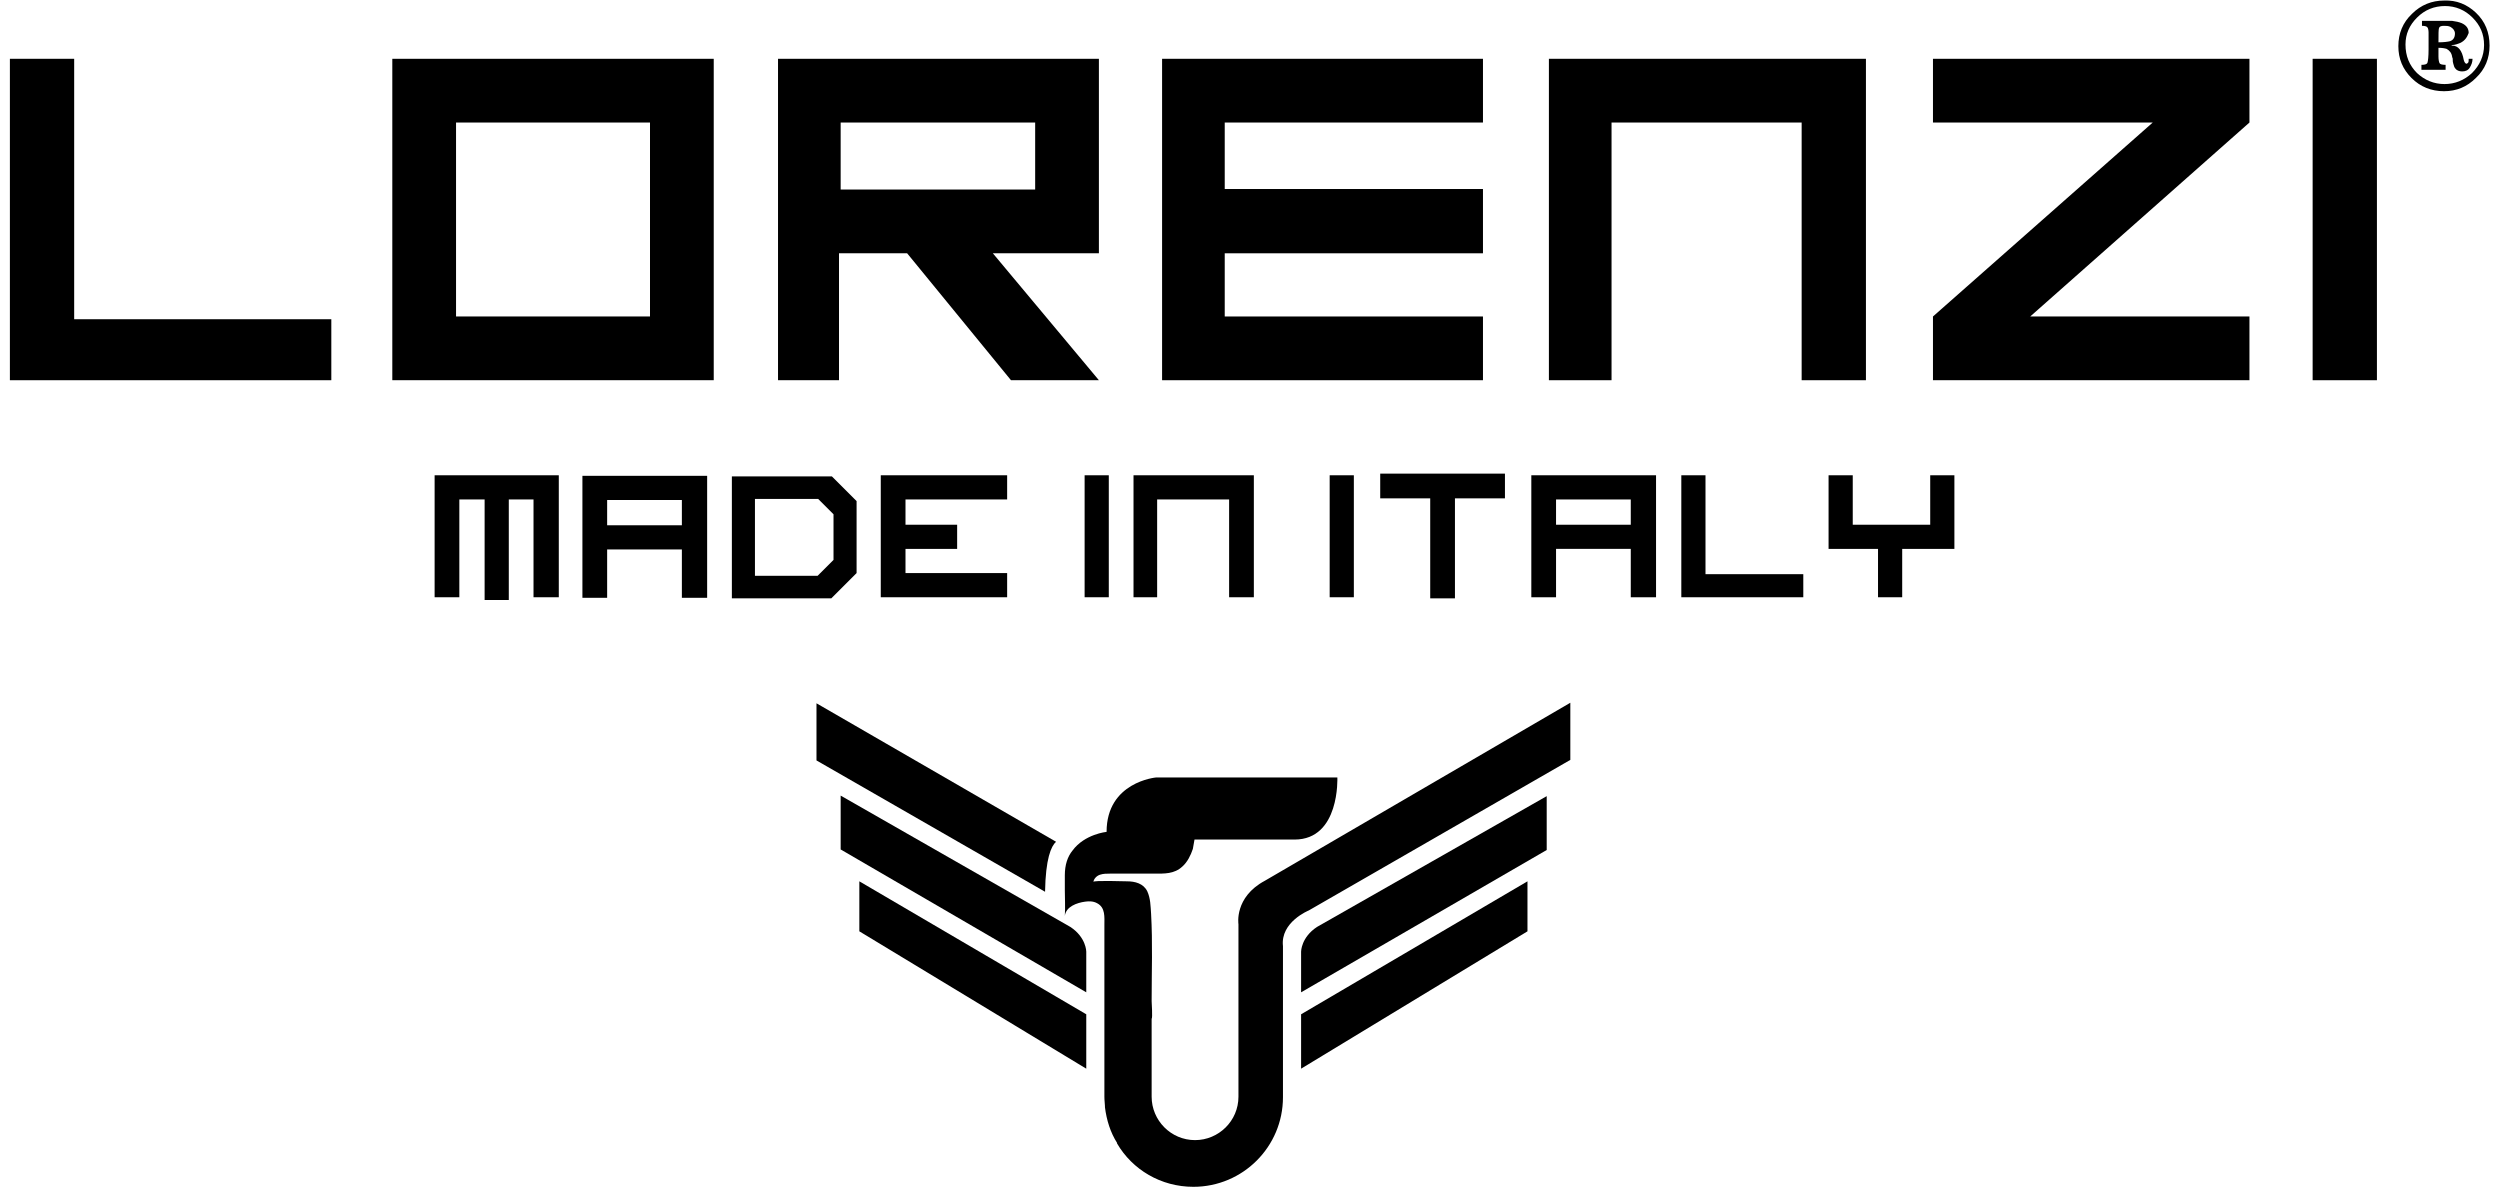 <?xml version="1.0" encoding="utf-8"?>
<!-- Generator: Adobe Illustrator 24.2.0, SVG Export Plug-In . SVG Version: 6.00 Build 0)  -->
<svg version="1.0" id="Ebene_1" xmlns="http://www.w3.org/2000/svg" xmlns:xlink="http://www.w3.org/1999/xlink" x="0px" y="0px"
	 viewBox="0 0 455 216" enable-background="new 0 0 455 216" xml:space="preserve">
<g>
	<polygon points="60.3,58.1 60.3,69.2 1.8,69.2 1.8,10.7 13.5,10.7 13.5,58.1 	"/>
	<polygon points="328.2,104.5 328.2,108.7 306,108.7 306,86.5 310.4,86.5 310.4,104.5 	"/>
	<path d="M71.4,10.7v58.5h58.5V10.7H71.4z M118.3,57.6H83V22.3h35.3V57.6z"/>
	<path d="M200.1,10.7h-58.5v58.5h11.1V46.1h12.4L184,69.2h16l-19.3-23.1h19.3V10.7z M188.4,34.5H153V22.3h35.4V34.5z"/>
	<polygon points="222.9,22.3 222.9,34.4 269.9,34.4 269.9,46.1 222.9,46.1 222.9,57.6 269.9,57.6 269.9,69.2 211.5,69.2 211.5,10.7 
		269.9,10.7 269.9,22.3 	"/>
	<polygon points="164.8,90.9 164.8,95.5 174.2,95.5 174.2,99.9 164.8,99.9 164.8,104.3 183.3,104.3 183.3,108.7 160.3,108.7 
		160.3,86.5 183.3,86.5 183.3,90.9 	"/>
	<polygon points="339.6,10.7 339.6,69.2 327.9,69.2 327.9,22.3 293.3,22.3 293.3,69.2 281.9,69.2 281.9,10.7 	"/>
	<polygon points="409.4,22.3 369.5,57.6 409.4,57.6 409.4,69.2 351.8,69.2 351.8,57.6 391.8,22.3 351.8,22.3 351.8,10.7 409.4,10.7 
			"/>
	<rect x="420.9" y="10.7" width="11.7" height="58.5"/>
	<polygon points="228.2,86.5 228.2,108.7 223.7,108.7 223.7,90.9 210.6,90.9 210.6,108.7 206.3,108.7 206.3,86.5 	"/>
	<path d="M278.7,86.5v22.2h4.5v-8.8h13.6v8.8h4.6V86.5H278.7z M283.2,95.5v-4.6h13.6v4.6H283.2z"/>
	<rect x="197.4" y="86.5" width="4.4" height="22.2"/>
	<rect x="242" y="86.5" width="4.4" height="22.2"/>
	<polygon points="355.7,86.5 355.7,99.9 346.2,99.9 346.2,108.7 341.8,108.7 341.8,99.9 332.8,99.9 332.8,86.5 337.2,86.5 
		337.2,95.5 351.3,95.5 351.3,86.5 	"/>
	<path d="M106,86.6v22.2h4.5V100h13.6v8.8h4.6V86.6H106z M110.5,95.6V91h13.6v4.6H110.5z"/>
	<polygon points="101.7,86.5 101.7,108.7 97.1,108.7 97.1,90.9 92.6,90.9 92.6,109.2 88.2,109.2 88.2,90.9 83.6,90.9 83.6,108.7 
		79.1,108.7 79.1,86.5 	"/>
	<path d="M151.4,86.7h-18.2v22.2h18.1l4.6-4.6V91.2L151.4,86.7z M151.7,101.9l-2.9,2.9h-11.4v-14h11.5l2.8,2.8V101.9z"/>
	<polygon points="273.9,86.2 273.9,90.7 264.8,90.7 264.8,108.9 260.3,108.9 260.3,90.7 251.2,90.7 251.2,86.2 	"/>
	<path d="M236.8,180.6c0-0.3,0-7.4,0-7.4s0-2.6,2.9-4.5l41.8-23.8v9.8L236.8,180.6z"/>
	<polygon points="236.8,194.5 236.8,184.6 278,160.4 278,169.5 	"/>
	<path d="M192.2,153.2c-0.9,0.8-1.9,3.1-2,9.1l-41.6-23.9v-10.4L192.2,153.2z"/>
	<path d="M197.7,180.6c0-0.3,0-7.4,0-7.4s0-2.6-2.9-4.5L153,144.8v9.8L197.7,180.6z"/>
	<polygon points="197.7,194.5 197.7,184.6 156.4,160.4 156.4,169.5 	"/>
	<path d="M285.8,127.9v10.4l-47.6,27.4c0,0-5.2,2.1-4.7,6.5v27.5c0,9-7.3,16.3-16.3,16.3c-5.9,0-11.1-3.1-13.9-7.9c0,0,0,0,0-0.1
		c-1.2-1.9-1.9-4.1-2.2-6.5c0-0.1,0-0.2,0-0.2c-0.1-1-0.1-1.7-0.1-1.7c0-2.1,0-4.3,0-6.4c0-4.1,0-8.3,0-12.4c0-3.9,0-7.9,0-11.8
		c0-0.2,0-0.4,0-0.6c0-1.5,0.2-3.2-1.3-4c-0.7-0.4-1.5-0.4-2.2-0.3c-1.5,0.2-3.5,0.9-3.7,2.6c0.1-1.6,0-3.2,0-4.7c0-0.9,0-1.8,0-2.7
		c0-1.9,0.5-3.4,1.4-4.5c2.2-3,6.2-3.4,6.2-3.4c0-9.1,9-9.9,9-9.9h33c0,0,0.5,11.3-7.8,11.3c0,0-18.1,0-18.2,0c0,0-0.3,1.6-0.3,1.7
		c-0.4,1.2-1,2.4-1.9,3.2c-1.5,1.4-3.3,1.3-5.2,1.3c-2.7,0-5.4,0-8,0c-0.6,0-1.2,0-1.8,0.2c-0.6,0.2-1.1,0.7-1.2,1.3
		c0-0.3,5.7-0.1,6.1-0.1c1.5,0,3,0.4,3.7,1.8c0.6,1.3,0.6,2.7,0.7,4.1c0.3,5.3,0.1,10.6,0.1,15.9c0,0.3,0.2,3.1,0,3.2c0,0,0,0,0,0
		v14.2c0,4.3,3.5,7.9,7.9,7.9c4.3,0,7.9-3.5,7.9-7.9v-31.4c0,0-0.8-4.9,4.8-7.9L285.8,127.9z"/>
	<g>
		<path d="M450.6,2.3c1.7,1.6,2.5,3.6,2.5,6c0,2.3-0.8,4.3-2.5,5.9c-1.6,1.6-3.5,2.4-5.8,2.4c-2.3,0-4.3-0.8-5.9-2.4
			c-1.6-1.6-2.4-3.5-2.4-5.8c0-2.3,0.8-4.3,2.5-5.9c1.6-1.6,3.6-2.4,5.8-2.4C447.1,0,449,0.8,450.6,2.3z M439.9,13.3
			c1.4,1.3,3.1,2,5,2c1.9,0,3.6-0.7,5-2c1.4-1.4,2.2-3.1,2.2-5.1c0-2-0.7-3.6-2.1-5c-1.4-1.4-3.1-2.1-5-2.1c-2,0-3.7,0.7-5.1,2.1
			c-1.4,1.4-2.1,3-2.1,4.9C437.8,10.2,438.5,11.9,439.9,13.3z M447.8,7.8c-0.5,0.2-1,0.4-1.6,0.4v0.1l0.1,0c1.1,0,1.8,0.9,2.1,2.6
			c0.1,0.4,0.3,0.7,0.5,0.7c0.1,0,0.2-0.1,0.3-0.2c0.1-0.1,0.1-0.4,0.1-0.7h0.7c0,0.6-0.2,1.1-0.5,1.6c-0.3,0.5-0.8,0.7-1.4,0.7
			c-0.5,0-1-0.2-1.2-0.5c-0.2-0.2-0.3-0.5-0.4-0.9c-0.1-0.3-0.1-0.5-0.1-0.7c0-0.2,0-0.3-0.1-0.5c-0.1-0.8-0.5-1.2-1-1.5
			c-0.3-0.1-0.8-0.2-1.5-0.2v1.6c0,0.6,0.1,1,0.2,1.2c0.1,0.2,0.5,0.3,1.1,0.3v0.9h-4.4v-0.9c0.6,0,1-0.1,1.1-0.4
			c0.1-0.3,0.2-1.1,0.2-2.4V7.4c0-0.6,0-1.1,0-1.5c0-0.4-0.1-0.8-0.2-0.9c-0.1-0.2-0.5-0.3-1-0.3V3.8c0.7,0,1.7,0,3.1,0
			c1.4,0,2.2,0,2.4,0c0.7,0.1,1.2,0.2,1.7,0.4c0.9,0.4,1.3,1,1.3,1.8C449,6.8,448.6,7.4,447.8,7.8z M445.9,7.5
			c0.6-0.2,0.9-0.7,0.9-1.4c0-0.5-0.3-0.9-0.8-1.2c-0.4-0.2-0.8-0.2-1.2-0.2c-0.5,0-0.8,0.1-0.9,0.4c-0.1,0.3-0.1,1.1-0.1,2.6
			C444.8,7.7,445.5,7.6,445.9,7.5z"/>
	</g>
</g>
</svg>
